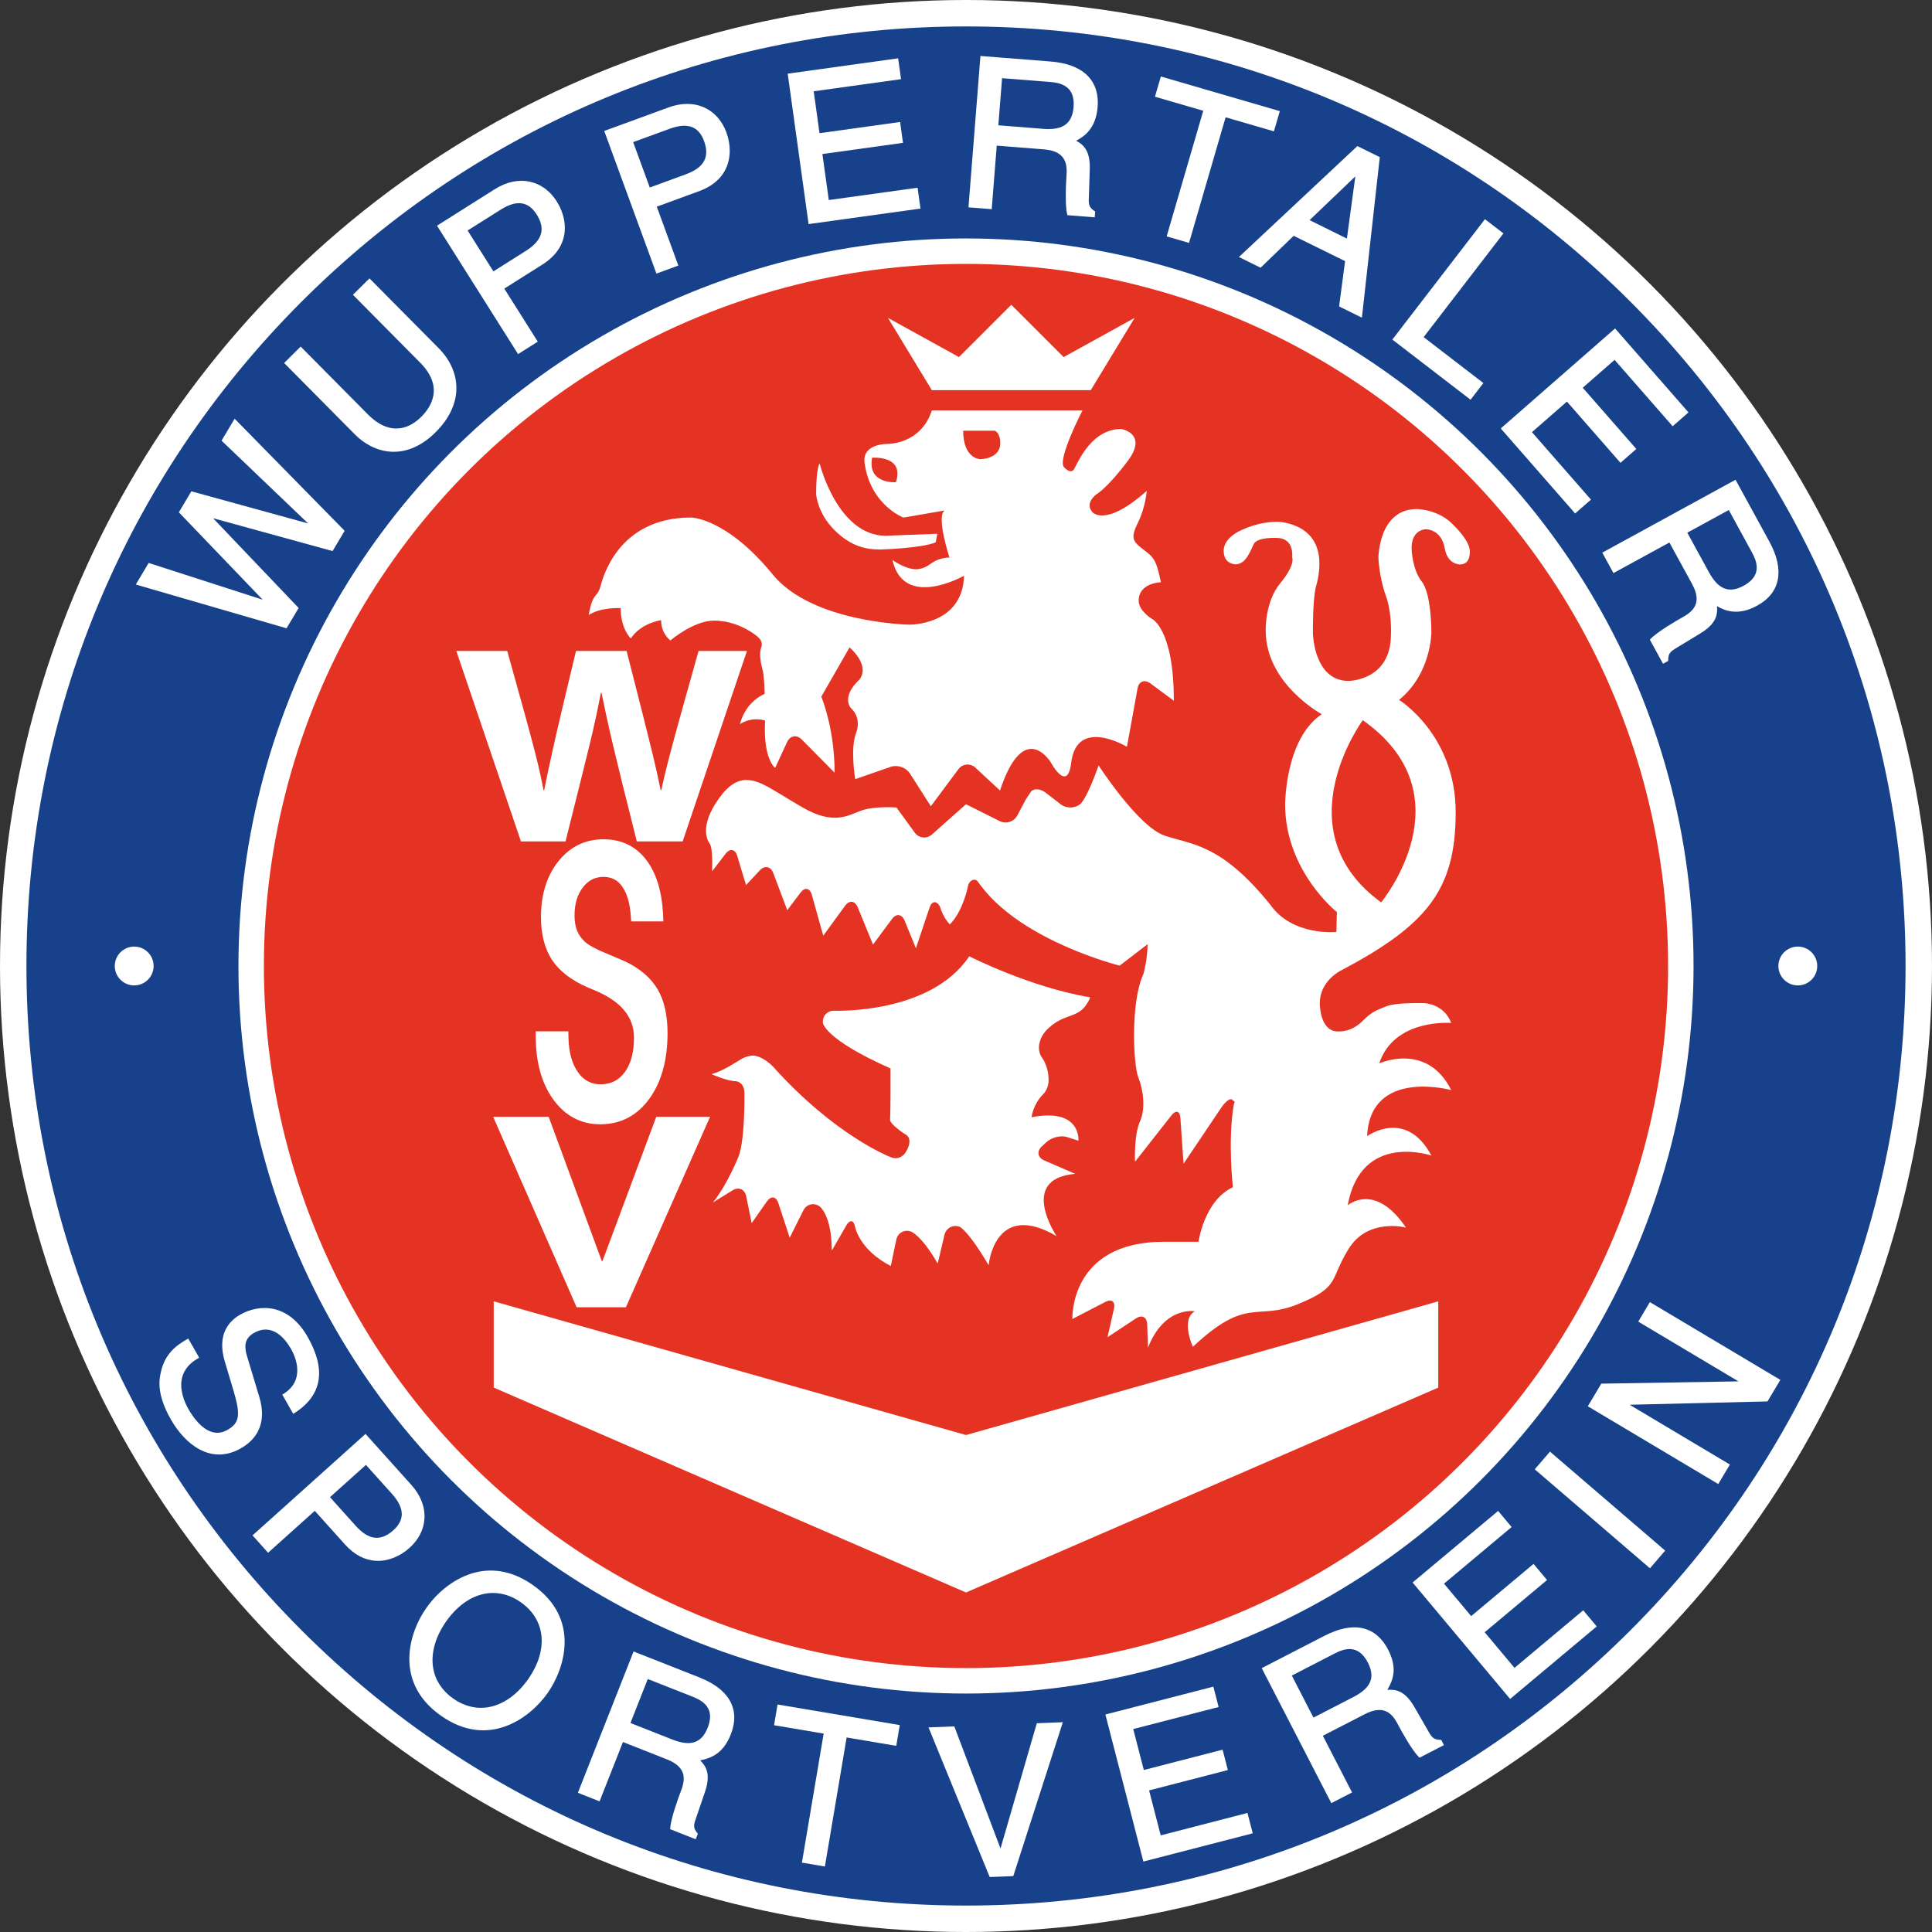 <?xml version="1.0" encoding="utf-8"?>
<!-- Generator: Adobe Illustrator 22.1.0, SVG Export Plug-In . SVG Version: 6.00 Build 0)  -->
<svg version="1.1" id="Ebene_1" xmlns="http://www.w3.org/2000/svg" xmlns:xlink="http://www.w3.org/1999/xlink" x="0px" y="0px"
	 viewBox="0 0 99.1 99.1" enable-background="new 0 0 99.1 99.1" xml:space="preserve">
<rect x="0" y="0" width="99.1" height="99.1" fill="#333333" stroke="none"/>
<title>main-logo</title>
<circle fill="#FFFFFF" cx="49.55" cy="49.55" r="49.55"/>
<path fill="#17428B" d="M49.55,97.744c-12.873,0-24.976-5.013-34.078-14.116S1.356,62.423,1.356,49.55s5.013-24.976,14.116-34.078
	S36.677,1.356,49.55,1.356c12.873,0,24.976,5.013,34.078,14.116S97.744,36.677,97.744,49.55c0,12.873-5.013,24.976-14.116,34.078
	S62.423,97.744,49.55,97.744z"/>
<circle fill="#FFFFFF" cx="49.55" cy="49.55" r="37.319"/>
<ellipse fill="#E53323" cx="49.55" cy="49.55" rx="36.014" ry="36.014"/>
<g>
	<path fill="#FFFFFF" d="M15.319,31.187c0,0-4.06-4.26-4.39-4.606c0.462,0.127,6.13,1.686,6.13,1.686l0.619-1.04l-5.643-5.749
		l-0.055,0.092l-0.616,1.033c0,0,4.064,3.885,4.44,4.246c-0.502-0.138-5.989-1.647-5.989-1.647l-0.641,1.076
		c0,0,3.938,4.107,4.299,4.483c-0.496-0.16-5.847-1.885-5.847-1.885l-0.66,1.107l7.731,2.245L15.319,31.187z"/>
	<path fill="#FFFFFF" d="M22.339,22.176c0.697-0.691,1.068-1.47,1.071-2.253c0.004-0.745-0.313-1.461-0.916-2.069l-3.541-3.574
		l-0.059,0.058l-0.791,0.783l3.452,3.484c1.23,1.242,0.558,2.276,0.048,2.781c-0.491,0.486-1.5,1.114-2.743-0.14l-3.437-3.469
		l-0.849,0.842l3.638,3.672C19.128,23.217,20.759,23.741,22.339,22.176z"/>
	<path fill="#FFFFFF" d="M27.195,9.324c-0.583-0.132-1.209-0.001-1.809,0.377l-2.97,1.875l4.158,6.587l1.011-0.638
		c0,0-1.633-2.588-1.718-2.721c0.131-0.083,1.959-1.237,1.959-1.237c0.84-0.53,1.147-1.216,1.147-1.877
		c0-0.491-0.169-0.968-0.415-1.358C28.221,9.798,27.749,9.449,27.195,9.324z M27.781,11.748c0,0.07-0.007,0.138-0.023,0.206
		c-0.075,0.329-0.332,0.629-0.786,0.916c0,0-1.534,0.968-1.663,1.05c-0.081-0.127-1.243-1.968-1.323-2.096
		c0.13-0.082,1.699-1.072,1.699-1.072c0.438-0.277,0.823-0.38,1.145-0.307c0.268,0.061,0.502,0.247,0.696,0.554
		C27.697,11.269,27.781,11.516,27.781,11.748z"/>
	<path fill="#FFFFFF" d="M34.795,13.622c0,0-1.052-2.874-1.106-3.022c0.145-0.053,2.176-0.796,2.176-0.796
		c1.162-0.426,1.566-1.261,1.566-2.074c0-0.324-0.064-0.644-0.17-0.934c-0.217-0.594-0.605-1.035-1.12-1.274
		c-0.543-0.252-1.181-0.256-1.848-0.012l-3.299,1.207l2.677,7.316L34.795,13.622z M32.477,7.29c0.144-0.053,1.887-0.69,1.887-0.69
		c0.486-0.178,0.885-0.198,1.184-0.059c0.249,0.116,0.439,0.347,0.564,0.688c0.076,0.208,0.114,0.396,0.114,0.567
		c0,0.151-0.029,0.289-0.088,0.416c-0.142,0.306-0.457,0.545-0.962,0.73c0,0-1.703,0.623-1.846,0.676
		C33.277,9.476,32.529,7.432,32.477,7.29z"/>
	<path fill="#FFFFFF" d="M42.512,10.261c-0.021-0.148-0.307-2.211-0.328-2.36c0.158-0.022,4.134-0.574,4.134-0.574L46.17,6.257
		c0,0-3.976,0.553-4.134,0.575c-0.02-0.147-0.278-2.002-0.298-2.149c0.158-0.022,4.48-0.623,4.48-0.623l-0.149-1.069l-0.082,0.012
		l-5.583,0.776l1.072,7.716l5.739-0.797l-0.148-1.069C47.067,9.628,42.671,10.239,42.512,10.261z"/>
	<path fill="#FFFFFF" d="M53.888,3.155L50.29,2.871l-0.006,0.082l-0.607,7.683l1.192,0.094c0,0,0.245-3.104,0.258-3.26
		c0.154,0.012,2.405,0.19,2.405,0.19c0.98,0.078,1.182,0.566,1.182,1.13c0,0.08-0.004,0.161-0.01,0.243
		c-0.012,0.157-0.036,0.581-0.036,1.012c0,0.354,0.016,0.713,0.068,0.933l0.013,0.059l1.403,0.111l0.024-0.3l-0.04-0.027
		c-0.23-0.156-0.29-0.276-0.29-0.55c0-0.051,0.002-0.107,0.006-0.169l0.045-1.383c0.002-0.049,0.003-0.096,0.003-0.142
		c0-0.884-0.347-1.167-0.701-1.36c0.415-0.214,1.015-0.624,1.103-1.732c0.006-0.077,0.009-0.153,0.009-0.226
		C56.31,4.023,55.458,3.28,53.888,3.155z M55.075,5.33c0,0.053-0.002,0.108-0.007,0.164c-0.031,0.388-0.155,0.678-0.369,0.861
		c-0.254,0.217-0.633,0.298-1.191,0.254c0,0-2.145-0.169-2.299-0.182c0.012-0.15,0.179-2.267,0.191-2.417
		c0.155,0.013,2.479,0.196,2.479,0.196c0.293,0.023,0.711,0.088,0.965,0.386C54.998,4.771,55.075,5.019,55.075,5.33z"/>
	<path fill="#FFFFFF" d="M59.843,12.125l1.148,0.334c0,0,1.831-6.288,1.876-6.443c0.149,0.043,2.478,0.721,2.478,0.721l0.302-1.036
		l-6.103-1.777l-0.023,0.08l-0.278,0.957c0,0,2.328,0.678,2.477,0.721C61.674,5.837,59.843,12.125,59.843,12.125z"/>
	<path fill="#FFFFFF" d="M68.994,13.394c-0.015,0.112-0.306,2.324-0.306,2.324l1.169,0.577l0.918-8.234l-1.151-0.568l-0.042,0.039
		l-6.033,5.651l1.112,0.549c0,0,1.617-1.561,1.696-1.637C66.456,12.141,68.894,13.344,68.994,13.394z M69.521,9.047
		c-0.047,0.348-0.405,2.988-0.433,3.19c-0.177-0.087-1.732-0.855-1.914-0.945C67.325,11.148,69.267,9.29,69.521,9.047z"/>
	<path fill="#FFFFFF" d="M76.089,19.649c0,0-2.938-2.26-3.064-2.357c0.098-0.129,4.092-5.32,4.092-5.32l-0.948-0.729l-0.051,0.066
		l-4.699,6.109l4.012,3.086L76.089,19.649z"/>
	<path fill="#FFFFFF" d="M80.795,26.338l0.812-0.71c0,0-2.922-3.341-3.027-3.461c0.113-0.099,1.681-1.47,1.794-1.568
		c0.105,0.12,2.747,3.141,2.747,3.141l0.812-0.711c0,0-2.642-3.021-2.748-3.141c0.113-0.098,1.522-1.331,1.634-1.429
		c0.105,0.12,2.978,3.405,2.978,3.405l0.812-0.71l-3.765-4.305l-0.063,0.054l-5.801,5.074L80.795,26.338z"/>
	<path fill="#FFFFFF" d="M82.76,29.396c0,0,2.732-1.493,2.87-1.569c0.075,0.136,1.158,2.117,1.158,2.117
		c0.168,0.306,0.238,0.559,0.238,0.771c0,0.47-0.345,0.742-0.745,0.961c-0.252,0.138-1.263,0.726-1.611,1.091l-0.042,0.044
		l0.675,1.235l0.265-0.145l0.001-0.048c0.005-0.33,0.099-0.431,0.446-0.632l1.182-0.719c0.746-0.448,0.882-0.863,0.882-1.243
		c0-0.057-0.008-0.112-0.012-0.167c0.406,0.231,1.076,0.516,2.058-0.022c1.206-0.66,1.43-1.83,0.629-3.295l-1.731-3.166l-0.073,0.04
		l-6.762,3.698L82.76,29.396z M88.676,26.161c0.075,0.136,1.193,2.182,1.193,2.182c0.11,0.201,0.24,0.479,0.24,0.77
		c0,0.082-0.011,0.165-0.034,0.248c-0.078,0.265-0.291,0.495-0.634,0.682c-0.748,0.409-1.3,0.195-1.786-0.696
		c0,0-1.032-1.888-1.107-2.023C86.68,27.252,88.544,26.233,88.676,26.161z"/>
	<path fill="#FFFFFF" d="M13.309,71.682l-0.644-2.139c-0.119-0.408-0.171-0.867,0.354-1.167c0.949-0.54,1.605,0.282,1.911,0.82
		c0.202,0.355,0.772,1.569-0.383,2.299l-0.067,0.042l0.561,0.985l0.073-0.047c1.405-0.898,1.63-2.209,0.668-3.898
		c-0.989-1.735-2.482-1.7-3.46-1.143c-0.587,0.334-1.2,1.021-0.793,2.396l0.459,1.535c0.362,1.237,0.298,1.627-0.329,1.984
		c-0.251,0.143-0.507,0.18-0.762,0.11c-0.577-0.158-1.018-0.806-1.23-1.178c-0.194-0.34-0.494-1.008-0.318-1.648
		c0.107-0.389,0.375-0.708,0.796-0.949l0.072-0.041l-0.561-0.983L9.586,68.7c-0.573,0.327-1.132,0.757-1.335,1.684
		c-0.079,0.356-0.243,1.096,0.513,2.424c0.734,1.288,2.063,2.354,3.592,1.482C13.319,73.742,13.649,72.839,13.309,71.682z"/>
	<path fill="#FFFFFF" d="M21.773,77.884c0.032-0.597-0.201-1.192-0.676-1.719l-2.348-2.614l-0.062,0.056l-5.734,5.15l0.799,0.89
		c0,0,2.277-2.045,2.394-2.15c0.103,0.115,1.548,1.723,1.548,1.723c0.472,0.526,1.009,0.809,1.594,0.84
		c0.588,0.032,1.213-0.21,1.717-0.663C21.478,78.974,21.742,78.451,21.773,77.884z M20.608,77.664c0,0.016,0,0.032-0.001,0.048
		c-0.015,0.274-0.159,0.536-0.429,0.779c-0.653,0.586-1.269,0.513-1.938-0.232c0,0-1.212-1.349-1.314-1.463
		c0.112-0.101,1.732-1.555,1.844-1.656c0.102,0.114,1.343,1.494,1.343,1.494C20.441,77.002,20.608,77.348,20.608,77.664z"/>
	<path fill="#FFFFFF" d="M27.334,81.304c-0.888-0.622-1.805-0.856-2.727-0.694c-1.02,0.179-2.042,0.877-2.737,1.867
		c-0.694,0.99-1.002,2.189-0.823,3.209c0.162,0.922,0.694,1.705,1.582,2.327c2.456,1.721,4.59,0.073,5.463-1.173
		C28.967,85.594,29.789,83.026,27.334,81.304z M27.088,86.135c-0.555,0.791-1.275,1.3-2.027,1.432
		c-0.621,0.109-1.248-0.042-1.811-0.438c-0.564-0.395-0.919-0.932-1.028-1.554c-0.132-0.753,0.101-1.603,0.655-2.394
		c1.052-1.501,2.559-1.891,3.838-0.994C27.994,83.085,28.14,84.634,27.088,86.135z"/>
	<path fill="#FFFFFF" d="M35.856,86.034l-3.357-1.323l-0.03,0.077l-2.827,7.171l1.113,0.439c0,0,1.142-2.896,1.199-3.043
		c0.144,0.057,2.244,0.885,2.244,0.885c0.666,0.263,0.874,0.613,0.874,0.993c0,0.215-0.067,0.44-0.154,0.663
		c-0.105,0.266-0.504,1.365-0.538,1.869l-0.004,0.061l1.309,0.516l0.111-0.28l-0.03-0.038c-0.112-0.138-0.161-0.242-0.161-0.368
		c0-0.107,0.036-0.23,0.099-0.403l0.448-1.309c0.108-0.31,0.152-0.562,0.152-0.77c0-0.429-0.189-0.673-0.391-0.878
		c0.605-0.117,1.199-0.383,1.571-1.327c0.121-0.305,0.18-0.597,0.18-0.871c0-0.244-0.047-0.475-0.141-0.691
		C37.274,86.833,36.713,86.372,35.856,86.034z M35.541,87.036c0.403,0.159,0.882,0.429,0.882,1.017c0,0.162-0.037,0.349-0.121,0.564
		c-0.313,0.794-0.874,0.982-1.818,0.609c0,0-2.002-0.789-2.146-0.846c0.055-0.14,0.834-2.117,0.889-2.256
		C33.372,86.181,35.541,87.036,35.541,87.036z"/>
	<path fill="#FFFFFF" d="M39.87,87.511l-0.166,0.983c0,0,2.391,0.403,2.545,0.429c-0.027,0.159-1.116,6.618-1.116,6.618l1.179,0.199
		c0,0,1.089-6.459,1.116-6.618c0.153,0.026,2.545,0.429,2.545,0.429l0.179-1.064l-6.268-1.057L39.87,87.511z"/>
	<path fill="#FFFFFF" d="M53.182,88.392c0,0-1.75,6.039-1.862,6.427c-0.143-0.378-2.369-6.265-2.369-6.265l-1.324,0.05l3.139,7.676
		l1.209-0.047l2.543-7.894l-0.119,0.005L53.182,88.392z"/>
	<path fill="#FFFFFF" d="M59.537,94.144c-0.038-0.145-0.558-2.162-0.595-2.307c0.154-0.04,4.04-1.044,4.04-1.044l-0.27-1.045
		c0,0-3.887,1.004-4.041,1.043c-0.038-0.144-0.506-1.957-0.543-2.101c0.155-0.04,4.38-1.131,4.38-1.131l-0.27-1.045l-0.08,0.021
		l-5.458,1.409l1.948,7.543l5.61-1.449l-0.27-1.045C63.989,92.995,59.692,94.104,59.537,94.144z"/>
	<path fill="#FFFFFF" d="M73.875,89.244c-0.33-0.013-0.428-0.11-0.621-0.461l-0.69-1.199c-0.499-0.879-0.973-0.931-1.401-0.905
		c0.177-0.302,0.322-0.629,0.322-1.025c0-0.302-0.08-0.642-0.281-1.033c-0.284-0.549-0.671-0.906-1.15-1.06
		c-0.593-0.189-1.309-0.071-2.128,0.351l-3.207,1.654l3.57,6.924l1.063-0.548c0,0-1.426-2.767-1.498-2.907
		c0.138-0.071,2.144-1.105,2.144-1.105c0.401-0.207,0.744-0.267,1.019-0.18c0.343,0.11,0.547,0.43,0.701,0.729
		c0.131,0.255,0.694,1.279,1.052,1.637l0.043,0.043l1.251-0.645l-0.138-0.268L73.875,89.244z M70.345,85.928
		c0,0.44-0.302,0.798-0.922,1.118c0,0-1.913,0.986-2.05,1.057c-0.069-0.134-1.042-2.022-1.111-2.156
		c0.138-0.071,2.21-1.139,2.21-1.139c0.491-0.253,1.2-0.48,1.69,0.469C70.283,85.514,70.345,85.729,70.345,85.928z"/>
	<path fill="#FFFFFF" d="M77.685,85.551c-0.096-0.115-1.433-1.712-1.53-1.827c0.122-0.102,3.2-2.679,3.2-2.679l-0.693-0.827
		c0,0-3.078,2.577-3.2,2.679c-0.096-0.114-1.298-1.55-1.393-1.664c0.123-0.103,3.468-2.905,3.468-2.905l-0.693-0.827l-0.064,0.054
		l-4.322,3.618l5.001,5.973l4.443-3.72l-0.693-0.827C81.211,82.599,77.808,85.448,77.685,85.551z"/>
	<polygon fill="#FFFFFF" points="79.45,74.523 78.724,75.367 84.633,80.444 85.413,79.537 79.504,74.46 	"/>
	<path fill="#FFFFFF" d="M91.321,70.78l-6.692-3.989l-0.043,0.071l-0.554,0.929c0,0,4.734,2.822,5.141,3.065
		c-0.468,0.008-7.037,0.117-7.037,0.117l-0.691,1.16l6.692,3.989l0.596-1c0,0-4.743-2.828-5.144-3.067
		c0.462-0.011,7.073-0.171,7.073-0.171L91.321,70.78z"/>
</g>
<path fill="#FFFFFF" d="M92.217,48.554c0.55,0,0.996,0.446,0.996,0.996c0,0.55-0.446,0.996-0.996,0.996s-0.996-0.446-0.996-0.996
	C91.222,49,91.667,48.554,92.217,48.554z"/>
<path fill="#FFFFFF" d="M6.883,48.554c0.55,0,0.996,0.446,0.996,0.996c0,0.55-0.446,0.996-0.996,0.996
	c-0.55,0-0.996-0.446-0.996-0.996C5.888,49,6.334,48.554,6.883,48.554z"/>
<polygon fill="#FFFFFF" points="49.55,81.684 25.325,71.175 25.325,66.751 49.55,73.609 73.775,66.751 73.775,71.175 "/>
<path fill="#FFFFFF" d="M54.557,18.317c-0.165-0.165-2.684-2.684-2.684-2.684l-0.117,0.117c0,0-2.402,2.401-2.566,2.566
	c-0.204-0.112-3.644-2.011-3.644-2.011l2.252,3.709h8.151l2.252-3.709C58.201,16.306,54.761,18.204,54.557,18.317z"/>
<g>
	<path fill="#FFFFFF" d="M23.406,33.391h2.612c1.502,5.347,1.649,6.027,1.861,7.143h0.033c0.212-1.02,0.392-2.014,1.633-7.143h2.596
		c1.371,5.361,1.486,5.878,1.747,7.143h0.033c0.196-0.925,0.392-1.769,1.911-7.143h2.482l-3.298,9.769h-2.351
		c-1.208-4.789-1.42-5.741-1.812-7.619h-0.033c-0.359,1.878-0.555,2.585-1.812,7.619h-2.286L23.406,33.391z"/>
	<path fill="#FFFFFF" d="M33.663,57.285h2.759l-4.316,9.769h-2.529l-4.281-9.769h2.848l2.724,7.401h0.035L33.663,57.285z"/>
	<path fill="#FFFFFF" d="M33.733,50.747c-0.341-0.582-0.9-1.063-1.661-1.429l-0.864-0.369c-0.749-0.302-1.069-0.514-1.204-0.638
		c-0.184-0.172-0.32-0.366-0.404-0.575c-0.086-0.214-0.13-0.478-0.13-0.785c0-0.59,0.148-1.078,0.44-1.449
		c0.277-0.352,0.619-0.523,1.048-0.523c0.395,0,0.7,0.151,0.933,0.461c0.257,0.342,0.413,0.852,0.463,1.514l0.024,0.307h1.651
		l-0.017-0.348c-0.059-1.187-0.348-2.129-0.859-2.801c-0.536-0.704-1.274-1.062-2.194-1.062c-0.949,0-1.734,0.387-2.334,1.151
		c-0.581,0.739-0.876,1.693-0.876,2.835c0,0.899,0.195,1.646,0.578,2.219c0.383,0.572,1.005,1.045,1.851,1.408
		c0.008,0.003,0.272,0.112,0.272,0.112c1.394,0.572,2.07,1.374,2.07,2.453c0,0.759-0.164,1.36-0.488,1.788
		c-0.307,0.405-0.707,0.602-1.225,0.602c-0.478,0-0.853-0.196-1.147-0.6c-0.315-0.433-0.484-1.036-0.501-1.793L29.153,52.9h-1.676
		l0.003,0.335c0.013,1.295,0.317,2.361,0.904,3.168c0.612,0.841,1.42,1.267,2.403,1.267c1.052,0,1.906-0.449,2.538-1.335
		c0.608-0.851,0.916-1.977,0.916-3.347C34.241,52.077,34.07,51.323,33.733,50.747z"/>
</g>
<path fill="#FFFFFF" d="M55.911,51.154c-3.042-0.498-6.195-2.102-6.195-2.102c-1.991,2.987-6.914,2.792-6.914,2.792
	c-0.365-0.015-0.63,0.27-0.59,0.633c0,0,0.093,0.834,3.466,2.327v1.327c0,0.365-0.009,0.962-0.021,1.327
	c0,0-0.007,0.222,0.851,0.775c0,0,0.36,0.221-0.069,0.899c0,0-0.28,0.446-0.788,0.207c0,0-2.821-1.079-6.015-4.646
	c0,0-0.529-0.55-1.048-0.55c0,0-0.28,0.021-0.539,0.166c-0.259,0.145-0.954,0.632-1.556,0.788c0,0,0.819,0.363,1.255,0.363
	c0,0,0.435,0.021,0.435,0.622c0,0,0.042,2.302-0.29,3.215c0,0-0.567,1.445-1.327,2.385l1.012-0.626
	c0.311-0.192,0.624-0.056,0.697,0.302l0.282,1.382l0.781-1.116c0.21-0.299,0.474-0.26,0.587,0.087l0.582,1.775l0.699-1.397
	c0.163-0.327,0.54-0.42,0.837-0.208c0,0,0.622,0.444,0.622,2.269l0.746-1.292c0.183-0.316,0.385-0.281,0.451,0.078
	c0,0,0.213,1.172,1.831,2.002l0.279-1.341c0.075-0.358,0.417-0.549,0.76-0.426c0,0,0.537,0.192,1.366,1.643l0.346-1.469
	c0.084-0.355,0.433-0.545,0.776-0.421c0,0,0.413,0.149,1.491,1.974c0,0,0.29-3.36,3.485-1.493c0,0-1.991-2.945,0.954-3.194
	l-1.59-0.69c-0.335-0.145-0.39-0.468-0.123-0.716l0.231-0.215c0.267-0.249,0.747-0.368,1.066-0.266
	c0.32,0.103,0.581,0.187,0.581,0.187s0.166-1.701-2.406-1.203c0,0,0.083-0.664,0.581-1.162c0.373-0.373,0.29-0.871,0.29-0.871
	s0-0.553-0.332-1.023c-0.332-0.47-0.111-1.189,0.442-1.604c0,0,0.111-0.138,0.553-0.36c0.442-0.221,0.923-0.232,1.272-0.747
	C55.928,51.23,55.911,51.154,55.911,51.154z"/>
<path fill="#FFFFFF" d="M63.343,56.519c0,0-0.075-0.056-0.166-0.125c-0.091-0.068-0.333,0.124-0.536,0.426l-1.932,2.872
	l-0.162-2.345c-0.025-0.364-0.23-0.427-0.455-0.14l-1.872,2.382c0,0-0.062-1.348,0.249-2.053c0.311-0.705,0.166-1.659-0.083-2.281
	c-0.249-0.622-0.415-3.837,0.27-5.309c0,0,0.208-0.747,0.208-1.514l-1.431,1.099c0,0-4.936-1.224-7.093-4.065
	c0,0-0.093-0.121-0.207-0.27c-0.114-0.148-0.436-0.083-0.496,0.328c0,0-0.251,1.227-0.914,1.891
	c-0.363-0.363-0.508-0.913-0.508-0.913c-0.177-0.319-0.417-0.297-0.533,0.049l-0.701,2.088L46.4,47.219
	c-0.138-0.338-0.429-0.374-0.646-0.081L44.78,48.45l-0.786-1.916c-0.138-0.338-0.428-0.373-0.643-0.078l-1.123,1.538l-0.588-2.099
	c-0.099-0.351-0.359-0.4-0.579-0.109l-0.679,0.901l-0.72-1.909c-0.129-0.342-0.438-0.403-0.687-0.136l-0.708,0.759l-0.452-1.501
	c-0.105-0.349-0.374-0.399-0.596-0.109l-0.695,0.905c0,0,0.062-1.182-0.124-1.431c-0.187-0.249-0.503-1.078,0.643-2.53
	c0.622-0.788,1.224-0.726,1.224-0.726c0.746,0,1.327,0.498,2.904,1.41s2.323,0.415,2.987,0.166c0.664-0.249,1.825-0.166,1.825-0.166
	l0.937,1.288c0.215,0.295,0.614,0.338,0.886,0.096l1.744-1.55l1.729,0.865c0.326,0.163,0.733,0.033,0.904-0.29l0.436-0.824
	c0,0,0.112-0.168,0.249-0.373c0.137-0.205,0.485-0.191,0.774,0.032l0.774,0.599c0.289,0.224,0.747,0.206,1.018-0.038
	c0,0,0.336-0.303,0.917-1.962c0,0,2.019,3.125,3.374,3.595c1.355,0.47,2.886,0.379,5.448,3.567c1.134,1.604,3.374,1.383,3.374,1.383
	l0.027-1.023c0,0-2.655-2.102-2.655-5.531c0,0,0-3.373,1.881-4.618c0,0-2.876-1.549-2.876-4.286c0,0-0.055-1.466,0.746-2.434
	c0.802-0.968,0.609-1.327,0.609-1.327s0.138-0.996-0.802-0.996c0,0-0.968-0.055-1.161,0.304c-0.168,0.312-0.387,1.051-0.94,1.051
	c0,0-0.609,0-0.609-0.691c0-0.691,0.885-1.051,0.885-1.051s0.857-0.442,1.853-0.442c0,0,2.171,0.014,2.171,2.129
	c0,0,0.021,0.519-0.166,1.161c-0.186,0.643-0.166,2.427-0.166,2.427s0.041,2.447,1.825,2.447c0,0,2.178,0,2.178-2.385
	c0,0,0.062-1.099-0.27-2.012c-0.332-0.913-0.373-1.908-0.373-1.908s0-2.51,1.97-2.51c0,0,1.141,0,1.908,0.851
	c0,0,0.809,0.767,0.809,1.306c0,0,0.062,0.684-0.498,0.684c0,0-0.643,0.021-0.788-0.83c-0.167-0.978-0.954-0.975-0.954-0.975
	s-0.746-0.021-0.746,0.975c0,0,0.021,1.078,0.519,1.701c0.498,0.622,0.498,2.572,0.498,2.572s0.021,2.136-1.659,3.505
	c0,0,2.904,1.784,2.904,5.766s-1.473,5.787-5.911,8.13c0,0-1.058,0.519-1.058,1.659c0,0-0.021,1.452,0.933,1.452
	c0.119-0.004,0.684,0.041,1.286-0.56c0.425-0.425,0.641-0.521,1.244-0.747c0.498-0.186,1.887-0.145,1.887-0.145
	s1.016,0.021,1.39,1.016c0,0-2.924-0.249-3.692,2.074c0,0,2.447-1.12,3.692,1.369c0,0-4.148-1.141-4.314,2.364
	c0,0,1.991-1.452,3.298,0.996c0,0-3.609-1.244-4.293,2.551c0,0,1.39-1.224,2.987,1.141c0,0-1.95-0.519-2.945,1.099
	c-0.996,1.618-0.415,1.929-2.572,2.821c-2.157,0.892-2.613-0.435-5.413,2.199c0,0-0.643-1.41,0.104-1.825
	c0,0-1.556-0.29-2.406,1.867l-0.04-1.203c-0.012-0.365-0.271-0.499-0.576-0.298L56.81,68.59l0.331-1.468
	c0.08-0.356-0.119-0.51-0.443-0.342l-1.692,0.877c0,0-0.166-3.961,4.687-3.961h1.784c0,0,0.291-2.116,1.763-2.8
	c0,0-0.27-2.385,0.042-4.21c0,0,0.011-0.06,0.05-0.175 M69.903,36.94c0,0-4.148,5.642,0.941,9.347
	C70.844,46.287,75.379,40.811,69.903,36.94z"/>
<path fill="#FFFFFF" d="M47.798,21.052h7.726c0,0-1.286,2.489-0.954,2.904c0,0,0.363,0.425,0.539,0.083
	c0.264-0.512,0.954-2.033,2.406-2.033c0,0,1.39,0.228,0.332,1.638c-1.058,1.41-1.618,1.721-1.618,1.721s-0.615,0.443-0.187,0.913
	c0,0,0.664,0.788,2.779-1.099c0,0-0.062,0.83-0.436,1.597c-0.373,0.767-0.332,0.954,0.208,1.369
	c0.539,0.415,0.705,0.477,0.954,1.721c0,0-1.106,0.022-1.141,0.913c-0.021,0.539,0.664,0.954,0.664,0.954s1.141,0.484,1.141,4.21
	l-1.208-0.892c-0.294-0.217-0.588-0.1-0.653,0.259l-0.545,2.997c0,0-2.575-1.563-2.862,0.83c-0.186,1.556-1.037-0.021-1.037-0.021
	s-1.369-2.302-2.613,1.431l-1.256-1.166c-0.268-0.249-0.665-0.212-0.882,0.081l-1.408,1.894l-1.074-1.681
	c-0.196-0.307-0.639-0.461-0.984-0.342l-1.82,0.633c0,0-0.27-1.535,0.042-2.364c0.311-0.83-0.27-1.286-0.27-1.286
	s-0.512-0.56,0.436-1.452c0,0,0.622-0.622-0.498-1.659l-1.452,2.531c0,0,0.684,1.597,0.684,3.899l-1.69-1.706
	c-0.257-0.259-0.593-0.2-0.746,0.131l-0.613,1.326c0,0-0.622-0.415-0.519-2.427c0,0-0.664-0.228-1.286,0.187
	c0,0,0.208-1.078,1.265-1.556c0,0-0.021-0.954-0.104-1.224c-0.083-0.27-0.187-0.83-0.083-1.12c0.104-0.29,0-0.456-0.27-0.664
	c-0.27-0.207-1.078-0.747-2.136-0.747c-1.058,0-2.24,1.016-2.24,1.016s-0.477-0.332-0.477-1.037c0,0-1.016,0.124-1.555,0.934
	c0,0-0.519-0.477-0.519-1.556c0,0-0.995-0.062-1.638,0.353c0,0,0.083-0.581,0.249-0.851c0.166-0.27,0.249-0.249,0.353-0.622
	c0.104-0.373,0.871-3.526,4.646-3.526c0,0,1.807,0.008,4.19,2.924c2.033,2.489,7.01,2.572,7.01,2.572s2.738,0.041,2.8-2.51
	c0,0-3.09,1.763-3.671-0.809c0,0,0.643,0.477,1.224,0.477c0.394,0,0.747-0.29,0.747-0.29s0.394-0.311,0.954-0.311
	c0,0-0.705-2.157-0.238-2.416l-2.122,0.366c0,0-1.717-0.652-1.995-2.824c-0.124-0.975,1.162-0.954,1.162-0.954
	S47.228,22.815,47.798,21.052z M50.275,23.553L50.275,23.553c0,0,1.033,0.003,1.033-0.827c0-0.539-0.285-0.634-0.285-0.634h-1.618
	C49.405,23.534,50.275,23.553,50.275,23.553z M44.733,23.479c-0.252,1.369,1.221,1.255,1.221,1.255
	C46.413,23.337,44.733,23.479,44.733,23.479z"/>
<path fill="#FFFFFF" d="M48.084,27.378l-2.641,0.104c-2.489,0-3.401-3.712-3.401-3.712s-0.18,0.214-0.18,1.583
	c0,0,0.063,0.96,0.934,1.83c0.842,0.841,1.61,1.004,2.357,1.004c0,0,2.164-0.062,2.848-0.374
	C48.001,27.814,48.022,27.607,48.084,27.378z"/>
</svg>
